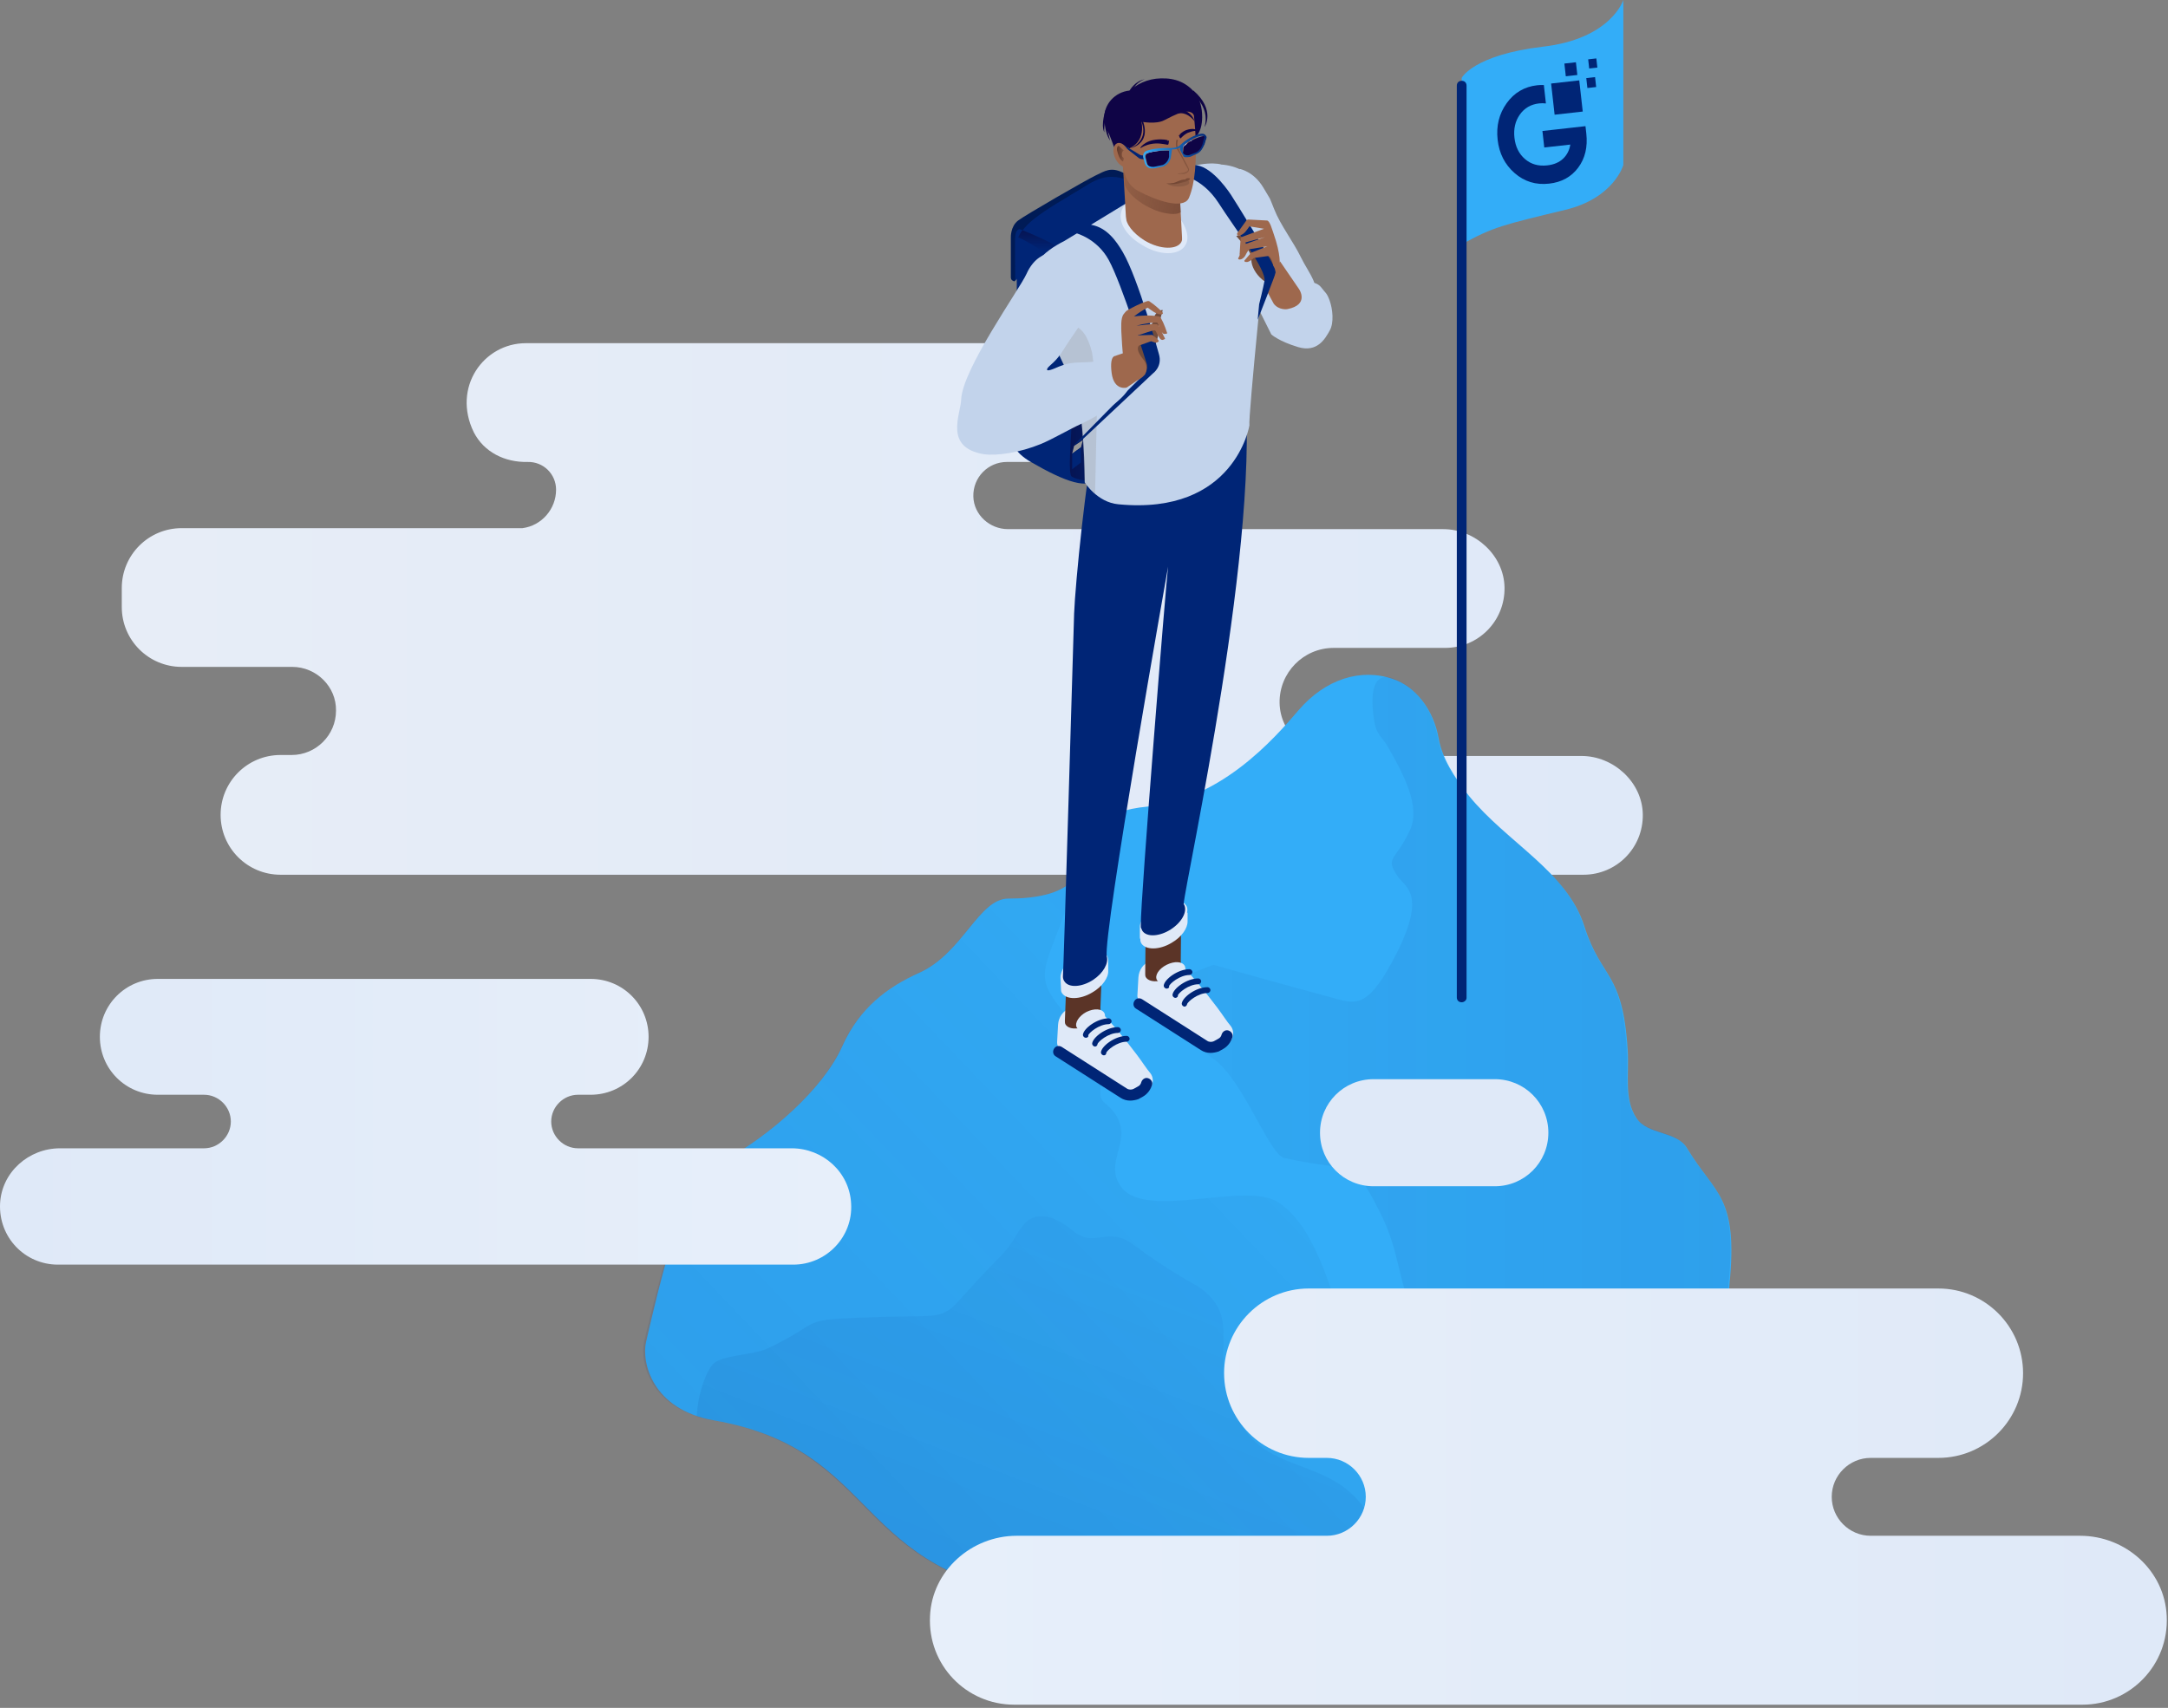 <svg xmlns="http://www.w3.org/2000/svg" width="547" height="431" viewBox="0 0 547 431" fill="none"><rect x="0" y="0" width="547" height="431" fill="#808080" stroke="none"/><path d="M73.72 168.297H45.834C37.481 168.297 30.725 161.54 30.725 153.187V148.396C30.725 140.043 37.481 133.286 45.834 133.286H131.825C136.616 132.672 140.302 128.495 140.302 123.582C140.302 119.651 137.108 116.457 133.054 116.579C127.403 116.702 122.121 114.123 119.541 109.086C114.013 97.784 121.998 86.606 132.685 86.606H270.025C278.133 86.606 285.38 93.239 285.503 101.347C285.626 109.823 278.87 116.579 270.516 116.579H254.055C249.264 116.579 245.456 120.51 245.579 125.301C245.702 129.969 249.756 133.532 254.301 133.532H364.124C372.231 133.532 379.479 140.165 379.602 148.273C379.725 156.749 372.968 163.506 364.615 163.506H336.484C328.867 163.506 322.725 169.771 322.848 177.387C322.971 184.881 329.481 190.777 336.975 190.777H399.011C407.119 190.777 414.367 197.411 414.49 205.519C414.612 213.995 407.856 220.751 399.503 220.751H145.461H89.69H70.772C62.418 220.751 55.662 213.995 55.662 205.641C55.662 197.288 62.418 190.532 70.772 190.532H73.597C79.739 190.532 84.776 185.495 84.776 179.353C84.899 173.333 79.862 168.297 73.72 168.297Z" fill="url(#paint0_linear_2963_783)"></path><path d="M183.174 292.613C193.862 286.717 207.62 275.047 212.534 263.991C216.834 254.409 223.836 249.127 232.066 245.441C242.999 240.405 246.93 226.769 254.424 226.769C261.303 226.769 269.656 225.663 272.482 219.644C277.518 208.711 277.887 204.657 289.557 203.551C307.984 201.709 321.251 186.722 327.639 179.228C334.395 171.366 343.363 168.541 351.471 171.366C356.999 173.209 361.667 178.86 363.018 186.476C363.878 191.267 366.826 196.058 370.634 200.849C380.216 212.642 395.449 220.012 399.748 233.771C404.048 247.284 409.453 244.95 410.682 265.096C411.05 271.238 409.699 277.381 412.893 282.172C415.718 286.471 423.089 285.366 425.668 289.788C432.793 301.581 438.567 301.704 436.356 324.184C435.619 331.064 438.813 339.54 438.69 346.665C438.567 356.492 427.88 371.234 404.048 378.113C344.223 395.188 314.74 409.315 264.62 403.296C214.499 397.276 222.853 365.951 180.226 358.458C164.502 355.755 161.799 343.716 163.028 338.557C171.136 303.301 174.698 297.281 183.174 292.613Z" fill="#33ADF8"></path><path opacity="0.1" d="M374.075 386.712C383.166 383.886 392.993 380.938 403.803 377.867C427.635 370.988 438.323 356.246 438.445 346.419C438.568 339.294 435.497 330.695 436.111 323.938C438.445 301.458 432.549 301.335 425.424 289.542C422.844 285.243 415.474 286.225 412.648 281.926C409.577 277.135 410.806 270.993 410.437 264.85C409.209 244.704 403.803 247.038 399.504 233.525C395.204 219.767 379.972 212.396 370.39 200.603C366.459 195.812 363.511 191.021 362.774 186.23C361.422 178.614 356.754 172.963 351.226 171.12C351.226 171.12 344.593 168.049 346.681 181.685C347.295 185.739 348.769 185.862 350.366 188.81C354.052 195.321 358.474 203.428 355.771 209.448C352.086 217.433 349.261 216.204 352.7 221.241C354.543 223.943 360.562 225.663 351.103 242.984C344.715 254.777 341.644 253.303 335.871 251.706C323.463 248.389 306.142 243.476 306.142 243.476C306.142 243.476 291.647 249.004 287.347 250.969C284.768 252.198 292.261 257.357 306.142 267.184C313.759 272.59 320.147 291.385 324.078 292.245C341.767 296.176 340.907 291.753 348.032 305.635C353.56 316.445 352.332 323.201 357.491 333.152C358.965 335.977 366.213 337.451 367.319 340.154C372.11 351.947 357.368 357.966 356.877 371.848C356.263 385.729 374.075 386.712 374.075 386.712Z" fill="url(#paint1_linear_2963_783)"></path><path opacity="0.1" d="M358.599 388.679C350.982 365.83 353.562 368.164 345.332 351.334C337.101 334.505 334.767 311.902 322.728 303.548C314.621 297.897 289.192 307.971 282.927 299.617C279.364 294.826 282.927 290.527 282.927 285.981C282.927 284.139 282.313 282.296 281.084 280.699C279.119 278.119 277.644 278.365 277.644 275.908C277.644 269.766 279.487 267.186 273.836 261.29C259.832 246.548 262.412 247.654 268.677 230.21C269.66 227.385 270.519 224.437 271.134 221.488C267.571 225.911 260.323 226.771 254.304 226.771C246.811 226.771 242.88 240.406 231.946 245.443C223.839 249.251 216.714 254.411 212.414 263.992C207.5 275.048 193.865 286.718 183.054 292.615C174.578 297.283 171.016 303.302 162.54 338.436C161.311 343.595 164.014 355.634 179.738 358.337C222.365 365.707 214.134 397.155 264.132 403.175C289.806 406.246 321.254 407.351 342.997 402.192C342.506 399.244 359.581 391.873 358.599 388.679Z" fill="url(#paint2_linear_2963_783)"></path><path opacity="0.1" d="M251.601 317.919C244.722 324.799 241.405 329.221 239.808 330.327C235.877 332.906 235.017 331.801 216.714 332.538C201.604 333.152 207.746 333.521 193.742 340.277C190.425 341.874 182.563 341.997 180.229 343.962C178.509 345.314 176.052 351.21 175.807 357.475C177.035 357.844 178.386 358.212 179.86 358.458C222.487 365.829 214.257 397.277 264.254 403.296C289.929 406.367 323.711 407.227 345.454 401.945C344.84 398.751 349.017 391.749 348.034 388.432C340.418 365.583 320.394 374.551 312.164 357.721C303.933 340.891 314.375 333.029 302.336 324.676C302.336 324.676 294.843 320.745 285.752 313.988C279.487 309.32 276.047 315.217 270.642 310.549C267.08 307.6 262.412 305.389 258.972 308.338C255.901 311.409 256.761 312.76 251.601 317.919Z" fill="url(#paint3_linear_2963_783)"></path><path d="M199.759 289.789H145.83C142.145 289.789 139.074 286.718 139.074 283.032C139.074 279.347 142.145 276.276 145.83 276.276H149.024C157.132 276.276 163.642 269.765 163.642 261.658C163.642 253.55 157.132 247.039 149.024 247.039H39.816C31.708 247.039 25.197 253.55 25.197 261.658C25.197 269.765 31.708 276.276 39.816 276.276H51.486C55.171 276.276 58.242 279.347 58.242 283.032C58.242 286.718 55.171 289.789 51.486 289.789H15.124C7.262 289.789 0.383 295.808 0.015 303.793C-0.354 312.269 6.28 319.149 14.633 319.149H200.127C208.481 319.149 215.237 312.146 214.746 303.793C214.377 295.808 207.621 289.789 199.759 289.789Z" fill="url(#paint4_linear_2963_783)"></path><path d="M377.148 299.369H346.56C339.066 299.369 333.047 293.35 333.047 285.857C333.047 278.363 339.066 272.344 346.56 272.344H377.148C384.641 272.344 390.661 278.363 390.661 285.857C390.661 293.35 384.641 299.369 377.148 299.369Z" fill="url(#paint5_linear_2963_783)"></path><path d="M256.515 387.573H334.767C340.172 387.573 344.594 383.15 344.594 377.745C344.594 372.34 340.172 367.918 334.767 367.918H330.221C318.428 367.918 308.847 358.336 308.847 346.543C308.847 334.75 318.428 325.168 330.221 325.168H489.059C500.852 325.168 510.434 334.75 510.434 346.543C510.434 358.336 500.852 367.918 489.059 367.918H471.984C466.578 367.918 462.156 372.34 462.156 377.745C462.156 383.15 466.578 387.573 471.984 387.573H524.806C536.354 387.573 546.181 396.418 546.673 407.842C547.287 420.126 537.459 430.2 525.421 430.2H255.901C243.739 430.2 234.035 420.126 234.649 407.842C235.14 396.418 245.09 387.573 256.515 387.573Z" fill="url(#paint6_linear_2963_783)"></path><path d="M286.98 251.093L287.225 246.671C287.348 244.828 288.454 243.108 290.296 242.494L291.648 242.003C293.859 241.143 296.316 241.757 297.913 243.354C300.492 245.934 303.809 249.865 307.126 254.287C308.6 256.253 309.583 257.85 310.443 258.832C311.671 260.306 311.18 262.64 309.46 263.623L308.355 264.237C307.372 264.729 306.143 264.729 305.283 264.115L288.208 253.181C287.348 252.567 286.857 251.83 286.98 251.093Z" fill="#DFE9F8"></path><path d="M305.406 265.712C304.546 265.712 303.686 265.466 302.949 264.975L286.61 254.533C285.996 254.164 285.75 253.304 286.242 252.567C286.61 251.953 287.47 251.708 288.207 252.199L304.546 262.641C305.037 263.009 305.774 263.009 306.265 262.764L307.371 262.149C307.862 261.904 308.108 261.535 308.231 261.044C308.477 260.307 309.214 259.815 309.951 260.061C310.688 260.307 311.179 261.044 310.934 261.781C310.565 263.009 309.705 264.115 308.599 264.729L307.494 265.343C306.757 265.589 306.02 265.712 305.406 265.712Z" fill="#002576"></path><path d="M289.068 233.034L298.036 230.086L297.913 242.493C298.159 243.844 296.93 245.687 294.719 246.793C292.385 248.021 289.805 247.898 289.068 246.547C288.945 246.301 288.945 245.933 288.945 245.687L289.068 233.034Z" fill="#5B3427"></path><path d="M291.892 247.287C292.507 248.393 294.472 248.515 296.438 247.533C298.403 246.55 299.509 244.83 298.895 243.725C298.28 242.619 296.315 242.496 294.349 243.479C292.384 244.462 291.278 246.181 291.892 247.287Z" fill="#DFE9F8"></path><path d="M287.595 236.475V234.141C287.472 232.421 289.069 230.087 291.648 228.613C294.719 226.77 298.159 226.77 299.265 228.49C299.633 228.981 299.633 229.595 299.51 230.332H299.633V232.544C299.633 234.263 298.159 236.475 295.579 237.949C292.508 239.791 289.069 239.791 287.963 238.072C287.84 237.826 287.717 237.58 287.717 237.212V236.966C287.595 236.843 287.595 236.72 287.595 236.475Z" fill="#DFE9F8"></path><path d="M266.711 263.011L266.957 258.589C267.079 256.746 268.185 255.026 270.028 254.412L271.379 253.921C273.59 253.061 275.924 253.675 277.644 255.272C280.224 257.852 283.541 261.783 286.857 266.205C288.332 268.171 289.314 269.768 290.174 270.75C291.403 272.224 290.911 274.558 289.191 275.541L288.086 276.155C287.103 276.647 285.875 276.647 285.015 276.033L267.939 265.099C267.079 264.608 266.711 263.871 266.711 263.011Z" fill="#DFE9F8"></path><path d="M285.136 277.751C284.276 277.751 283.416 277.505 282.679 277.014L266.341 266.572C265.727 266.203 265.481 265.344 265.972 264.607C266.341 263.992 267.201 263.747 267.938 264.238L284.276 274.68C284.767 275.048 285.505 275.048 285.996 274.803L287.102 274.188C287.593 273.943 287.839 273.574 287.961 273.083C288.207 272.346 288.944 271.854 289.681 272.1C290.418 272.346 290.91 273.083 290.664 273.82C290.295 275.048 289.436 276.154 288.33 276.768L287.224 277.382C286.487 277.628 285.75 277.751 285.136 277.751Z" fill="#002576"></path><path d="M269.167 244.827L278.135 241.879L277.643 254.409C277.889 255.76 276.661 257.603 274.449 258.709C272.115 259.937 269.536 259.814 268.799 258.463C268.676 258.217 268.676 257.849 268.676 257.603L269.167 244.827Z" fill="#5B3427"></path><path d="M271.625 259.201C272.239 260.307 274.204 260.43 276.17 259.447C278.135 258.464 279.241 256.744 278.627 255.639C278.012 254.533 276.047 254.41 274.081 255.393C272.239 256.376 271.133 258.095 271.625 259.201Z" fill="#DFE9F8"></path><path d="M273.958 261.902C273.589 261.902 273.221 261.534 273.221 261.165C273.344 259.568 276.783 256.988 279.731 256.988C280.1 256.988 280.468 257.357 280.468 257.725C280.468 258.094 280.1 258.462 279.731 258.462C277.275 258.462 274.695 260.674 274.572 261.288C274.695 261.656 274.326 261.902 273.958 261.902Z" fill="#002576"></path><path d="M276.292 264.117C276.169 264.117 276.169 264.117 276.292 264.117C275.923 264.117 275.555 263.748 275.555 263.38C275.678 261.783 279.117 259.203 282.065 259.203C282.434 259.203 282.802 259.572 282.802 259.94C282.802 260.309 282.434 260.677 282.065 260.677C279.609 260.677 277.029 262.888 276.906 263.503C276.906 263.871 276.537 264.117 276.292 264.117Z" fill="#002576"></path><path d="M278.505 266.328C278.505 266.328 278.382 266.328 278.505 266.328C278.136 266.328 277.768 265.959 277.768 265.591C277.89 263.994 281.33 261.414 284.278 261.414C284.647 261.414 285.015 261.783 285.015 262.151C285.015 262.52 284.647 262.888 284.278 262.888C281.821 262.888 279.242 265.099 279.119 265.714C279.119 266.082 278.873 266.328 278.505 266.328Z" fill="#002576"></path><path d="M267.57 246.672C267.57 244.952 269.044 242.618 271.624 241.144C274.695 239.301 278.135 239.301 279.241 241.021C279.486 241.512 279.609 242.004 279.609 242.495V244.952C279.732 246.672 278.135 249.006 275.555 250.48C272.484 252.323 269.044 252.323 267.939 250.603C267.693 250.234 267.693 249.866 267.693 249.497L267.57 246.672Z" fill="#DFE9F8"></path><path d="M294.348 249.496C293.98 249.496 293.611 249.127 293.611 248.759C293.734 247.162 297.174 244.582 300.122 244.582C300.491 244.582 300.859 244.951 300.859 245.319C300.859 245.688 300.491 246.056 300.122 246.056C297.665 246.056 295.085 248.267 294.963 248.882C295.085 249.25 294.717 249.496 294.348 249.496Z" fill="#002576"></path><path d="M296.561 251.832C296.193 251.832 295.824 251.463 295.824 251.095C295.947 249.498 299.387 246.918 302.335 246.918C302.703 246.918 303.072 247.286 303.072 247.655C303.072 248.024 302.703 248.392 302.335 248.392C299.878 248.392 297.298 250.603 297.176 251.218C297.298 251.463 296.93 251.832 296.561 251.832Z" fill="#002576"></path><path d="M298.895 254.043C298.772 254.043 298.772 254.043 298.895 254.043C298.527 254.043 298.158 253.674 298.158 253.306C298.281 251.709 301.721 249.129 304.669 249.129C305.037 249.129 305.406 249.497 305.406 249.866C305.406 250.234 305.037 250.603 304.669 250.603C302.212 250.603 299.632 252.814 299.509 253.428C299.509 253.674 299.141 254.043 298.895 254.043Z" fill="#002576"></path><path d="M271.009 154.783C271.255 147.781 274.203 117.93 276.291 111.173C282.188 91.518 312.776 87.833 313.759 95.449C318.795 133.408 299.017 222.593 298.649 228.121C299.755 229.841 298.28 232.666 295.455 234.509C292.63 236.351 289.313 236.597 288.207 234.877C288.084 234.631 287.839 234.017 287.839 234.017C287.839 234.017 287.839 234.017 287.839 233.894C287.839 233.649 287.839 233.403 287.839 233.28C287.716 227.629 294.227 146.552 294.718 142.99C294.718 142.99 278.257 235.86 279.24 241.388C279.731 243.108 278.38 245.565 275.8 247.284C272.975 249.127 269.658 249.373 268.552 247.653C268.306 247.284 268.184 246.916 268.184 246.424C268.306 246.424 270.886 159.082 271.009 154.783Z" fill="#002576"></path><path d="M312.777 42.625C312.777 42.625 316.34 43.239 318.796 47.416C321.008 51.224 319.902 48.89 321.499 52.821C323.096 56.875 326.29 60.929 328.255 64.983C330.221 69.037 333.783 72.722 330.958 76.284C328.133 79.97 328.624 86.235 321.376 80.092C314.251 74.073 312.408 72.23 312.408 72.23C312.408 72.23 309.46 69.528 309.829 65.597C310.197 61.789 312.777 42.625 312.777 42.625Z" fill="#C2D3EB"></path><path d="M330.711 71.25C330.711 71.25 332.431 71.25 333.414 72.601C334.397 73.953 334.765 73.83 335.502 75.918C336.239 78.007 336.608 81.446 335.502 83.412C334.397 85.377 332.431 89.062 327.517 87.588C322.604 86.114 320.761 84.394 320.761 84.394L316.707 76.287L320.515 72.847L323.586 70.144L330.711 71.25Z" fill="#C2D3EB"></path><path d="M322.974 65.969L327.765 72.971C327.765 72.971 330.467 76.902 324.816 78.007C324.816 78.007 322.728 78.376 321.377 76.656L318.92 72.111L322.974 65.969Z" fill="#9E684D"></path><path d="M255.9 71.002L264.377 63.632L261.183 57.858L256.76 57.121L255.9 59.455V71.002Z" fill="#002576"></path><path d="M255.409 70.759C255.163 70.636 255.041 70.268 255.041 70.022V59.949C255.041 59.949 254.918 57.124 256.883 55.65C258.849 54.175 273.959 45.453 276.538 44.225C278.872 43.12 280.224 42.137 283.172 43.488C286.12 44.716 289.314 47.05 290.051 47.542C290.788 48.033 291.525 49.262 291.402 50.49L267.325 65.231C267.325 65.231 268.431 64.003 267.448 62.652C266.465 61.423 257.866 57.984 257.375 57.861C256.883 57.738 256.269 58.229 256.146 59.703C256.023 60.932 256.146 67.811 256.146 70.514C256.146 71.374 255.409 70.759 255.409 70.759Z" fill="#001B56"></path><path d="M256.512 62.897C256.512 62.897 256.635 91.151 256.512 98.521C256.389 106.015 251.475 111.543 260.075 116.58C268.796 121.616 274.816 123.827 277.15 120.388C279.607 117.071 295.576 103.681 295.576 103.681C295.576 103.681 302.21 63.879 299.508 56.755C296.805 49.63 292.26 48.524 285.258 45.699C278.255 42.873 275.553 46.19 270.271 49.138C259.46 55.526 256.512 58.106 256.512 62.897Z" fill="#002576"></path><path d="M273.59 121.246C273.59 121.246 271.625 121 270.396 120.263C269.168 119.526 270.765 105.645 270.765 98.028C270.765 90.412 271.379 85.867 272.362 84.392C273.344 82.918 276.17 79.602 276.17 79.602C276.17 79.602 279.978 79.602 282.435 81.321C284.892 83.041 288.331 93.114 288.331 93.114L288.823 111.541L273.59 121.246Z" fill="url(#paint7_linear_2963_783)"></path><path d="M257.988 58.105C257.988 58.105 266.956 61.668 267.693 63.142C268.43 64.616 267.693 63.265 267.693 63.265L266.219 65.476C266.219 65.476 258.603 60.317 256.883 59.948C257.006 59.948 257.129 59.088 257.988 58.105Z" fill="url(#paint8_linear_2963_783)"></path><path d="M268.677 54.91L271.257 56.384C271.748 56.63 272.362 56.63 272.854 56.384L280.47 51.593C280.962 51.347 280.839 50.61 280.347 50.487L277.399 49.259C276.908 49.013 276.293 49.136 275.925 49.382L268.677 53.927C268.186 54.05 268.186 54.664 268.677 54.91Z" fill="#002576"></path><path d="M279.854 47.909V50.857L276.783 49.629V46.066L279.609 47.172C279.731 47.172 279.854 47.172 279.854 47.909Z" fill="url(#paint9_linear_2963_783)"></path><path d="M279.855 47.788C279.855 46.805 279.118 46.559 278.873 46.559L277.644 45.945C276.661 45.454 275.924 45.822 275.679 46.068L270.765 48.894C269.659 49.508 269.168 50.491 269.168 51.842V54.176L271.993 55.65V52.947C271.993 51.719 272.608 50.859 273.345 50.368L278.258 47.419C278.258 47.419 279.733 46.437 279.733 48.402V47.788H279.855Z" fill="#002576"></path><path d="M296.562 43.731L268.553 60.806C263.639 63.263 257.129 68.054 261.551 75.793C261.551 75.793 265.974 88.078 271.256 97.537C271.256 97.537 273.467 103.31 273.713 121.737C273.713 121.737 276.784 126.773 282.189 127.265C311.549 130.09 315.234 107.364 315.234 107.364C314.865 105.521 319.779 57.612 319.779 57.612C320.148 48.767 316.34 42.134 308.109 41.52C308.109 41.397 302.827 40.291 296.562 43.731Z" fill="#C2D3EB"></path><path opacity="0.3" d="M273.591 121.74L276.293 124.688L276.785 102.453L272.854 106.63L273.345 113.263L273.591 121.74Z" fill="#999999"></path><path opacity="0.3" d="M271.992 82.676L267.324 89.678L268.307 92.012L272.607 101.225H277.152C277.152 101.225 275.678 90.046 275.555 89.064C275.309 88.081 274.326 84.027 271.992 82.676Z" fill="#999999"></path><path d="M320.517 70.881C320.517 70.881 319.78 71.741 318.429 70.513C316.832 69.161 315.726 67.196 315.726 65.599C315.726 63.756 314.498 62.528 314.498 62.528L311.918 59.579C311.918 59.579 313.638 58.474 315.48 61.176L321.745 63.633L322.114 68.056L320.517 70.881Z" fill="#724C3B"></path><path d="M297.666 44.1C297.666 44.1 303.194 44.714 307.371 51.102C311.547 57.613 319.532 68.054 319.041 70.88C318.795 72.354 317.69 76.776 317.69 76.776L317.321 80.707C317.321 80.707 321.866 69.16 321.989 68.423C322.112 67.686 311.179 49.996 310.565 49.136C309.091 46.925 304.545 40.783 300.369 41.766C298.157 42.503 297.666 44.1 297.666 44.1Z" fill="#002576"></path><path d="M321.622 69.898C321.991 69.529 322.359 68.915 322.605 68.178C323.097 66.95 323.097 64.001 321.377 59.088C321.008 58.105 320.394 55.648 319.657 55.648L314.989 55.402C314.743 55.402 314.497 55.525 314.375 55.771L312.163 58.842C312.041 59.088 312.163 59.333 312.409 59.456C312.778 59.456 313.392 59.333 314.006 58.719C314.497 58.228 315.235 57.122 315.235 57.122L318.92 57.736L313.269 59.825C313.146 59.825 313.023 59.948 313.023 59.948L312.778 64.001C312.655 64.124 312.778 64.247 312.9 64.37C314.129 64.739 314.252 61.176 314.252 61.176L319.166 59.825L314.006 61.667C314.006 61.667 314.006 61.667 313.883 61.667L312.532 64.984C312.409 64.984 312.409 65.23 312.409 65.353C312.778 65.721 313.638 65.353 314.129 64.616C314.866 63.142 315.235 62.896 315.235 62.896L319.78 62.159L315.726 63.756C315.603 63.756 315.48 63.879 315.48 64.001L314.006 65.721C313.883 65.844 314.006 65.967 314.129 66.09C314.375 66.09 314.743 66.213 315.112 65.967C315.726 65.721 316.34 65.107 316.34 65.107L319.903 64.616C320.763 64.616 321.254 66.95 321.254 67.073C321.254 67.073 321.745 67.81 321.745 68.301C321.991 68.792 321.622 69.898 321.622 69.898Z" fill="#9E684D"></path><path d="M285.013 22.849C285.136 22.603 286.487 20.392 288.821 20.023C288.821 20.023 286.733 20.638 285.75 22.726C285.75 22.726 285.75 22.726 285.75 22.849C289.435 22.972 292.384 25.92 292.384 29.605C292.506 33.413 289.435 36.607 285.627 36.607C281.819 36.73 278.625 33.659 278.625 29.851C278.502 26.288 281.328 23.217 285.013 22.849Z" fill="#0F0446"></path><path fill-rule="evenodd" clip-rule="evenodd" d="M298.526 61.422C297.175 63.878 292.507 63.755 288.453 61.176C284.276 58.719 282.556 55.279 283.908 52.822C285.259 50.365 289.681 49.997 293.735 52.454C297.789 55.034 299.755 59.333 298.526 61.422Z" stroke="#DFE9F8" stroke-width="1.411"></path><path d="M284.155 56.138L283.295 41.151L297.176 40.414L298.282 60.806C298.528 65.351 286.612 61.912 284.155 56.138Z" fill="#9E684D"></path><path d="M283.418 54.543C283.541 56.877 285.383 59.211 288.455 61.177C292.508 63.633 297.177 63.756 298.528 61.422C298.528 61.422 299.019 60.562 298.896 59.58" stroke="#DFE9F8" stroke-width="1.164" stroke-linecap="round"></path><path opacity="0.5" d="M283.418 41.891C283.418 41.891 283.664 45.944 283.664 46.19C284.401 49.507 289.929 53.069 294.105 53.806C295.457 54.052 296.931 54.175 297.914 53.561L297.668 49.138L283.418 41.891Z" fill="url(#paint10_linear_2963_783)"></path><path fill-rule="evenodd" clip-rule="evenodd" d="M279.484 32.922C279.484 32.922 281.573 38.204 282.064 39.924L283.661 33.413L279.484 32.922Z" fill="#0F0446"></path><path d="M282.925 38.452C283.171 38.452 283.539 38.084 283.539 37.592C283.539 37.101 283.416 36.609 283.048 36.609C282.802 36.609 282.434 36.978 282.434 37.469C282.434 37.961 282.679 38.452 282.925 38.452Z" fill="#FFC398"></path><path fill-rule="evenodd" clip-rule="evenodd" d="M280.098 35.502C280.098 35.502 279.115 32.431 279.361 30.466L278.747 28.746C278.747 28.746 278.256 32.8 280.098 35.502Z" fill="#0F0446"></path><path fill-rule="evenodd" clip-rule="evenodd" d="M278.626 33.414C278.626 33.414 278.503 32.677 278.749 30.957C278.871 29.975 279.24 28.623 278.994 27.641C278.994 27.641 277.643 31.326 278.626 33.414Z" fill="#0F0446"></path><path d="M280.959 32.185C281.082 35.379 282.188 37.222 284.03 37.467C285.996 37.713 288.944 36.485 292.384 36.362C297.052 36.239 303.194 37.345 303.317 29.605C303.317 27.026 302.703 24.937 301.597 23.586C299.509 20.884 296.56 19.655 292.875 19.778C286.241 19.901 280.836 25.429 280.959 32.185Z" fill="#0F0446"></path><path d="M285.751 30.467L287.716 27.273L300.984 27.027C300.984 27.027 303.195 42.26 300.001 49.876L299.878 50.122C298.404 52.825 291.893 50.736 287.102 48.157C283.785 46.314 283.54 42.874 282.926 40.54C282.803 40.049 281.574 37.223 281.574 37.223C284.522 37.838 284.891 37.223 284.891 37.223C285.26 36.978 285.628 30.59 285.751 30.467Z" fill="#9E684D"></path><path d="M297.668 34.764C297.79 34.887 298.036 35.01 298.036 34.764C298.405 34.395 299.142 33.658 300.002 33.413C301.23 32.921 301.721 33.044 301.721 33.044C301.721 32.798 301.721 32.798 301.721 32.676C301.721 32.676 300.862 32.307 299.387 32.798C298.896 32.921 298.159 33.413 297.668 33.904L297.79 34.395L297.668 34.027L297.422 34.15L297.668 34.764Z" fill="#0F0446"></path><path d="M288.33 36.608C288.33 36.608 289.436 35.502 291.524 35.256C293.49 35.011 294.595 35.379 294.595 35.379L294.718 35.748V35.502H294.964L294.841 36.239C294.841 36.485 294.595 36.608 294.35 36.485C293.613 36.362 292.016 35.993 290.296 36.362C290.296 36.362 288.944 36.608 287.839 37.345C287.839 37.345 287.593 37.468 287.716 37.345C287.839 36.976 288.33 36.608 288.33 36.608Z" fill="#0F0446"></path><path d="M301.598 35.258C301.598 35.258 301.107 37.223 298.281 37.223C298.404 37.223 299.018 35.258 301.598 35.258Z" fill="white"></path><path fill-rule="evenodd" clip-rule="evenodd" d="M300.001 35.5C299.632 35.623 299.387 35.868 299.387 36.237C299.387 36.483 299.632 36.728 299.878 36.851C300.124 36.728 300.369 36.606 300.615 36.36C300.615 36.237 300.615 36.114 300.615 35.991C300.738 35.746 300.369 35.5 300.001 35.5Z" fill="#9E684D"></path><path fill-rule="evenodd" clip-rule="evenodd" d="M300.122 35.871C299.877 35.871 299.754 36.117 299.754 36.362C299.754 36.608 300 36.731 300.245 36.731C300.368 36.731 300.368 36.608 300.491 36.608C300.614 36.485 300.614 36.362 300.614 36.24C300.614 35.994 300.368 35.871 300.122 35.871Z" fill="#002576"></path><path d="M298.402 37.221C298.402 37.221 299.385 35.132 301.719 35.255" stroke="#002576" stroke-width="0.122" stroke-linecap="round" stroke-linejoin="round"></path><path fill-rule="evenodd" clip-rule="evenodd" d="M285.996 28.622L287.962 30.711C287.962 30.711 291.647 31.448 293.735 30.342C295.824 29.36 301.106 26.043 301.597 30.219L302.089 31.079L301.843 25.674L286.487 24.691L285.996 28.622Z" fill="#0F0446"></path><path fill-rule="evenodd" clip-rule="evenodd" d="M285.137 37.465C285.137 37.465 290.542 35.5 287.594 29.849L287.962 29.603C287.839 29.48 291.402 35.623 285.137 37.465Z" fill="#0F0446"></path><path fill-rule="evenodd" clip-rule="evenodd" d="M287.715 29.607C287.715 29.607 289.803 35.258 284.89 37.469L281.941 30.467L286.241 26.781L287.715 29.607Z" fill="#0F0446"></path><path fill-rule="evenodd" clip-rule="evenodd" d="M303.932 32.061C303.932 32.061 306.758 27.761 301.107 22.848L300.616 23.462C300.493 23.585 305.406 26.533 303.932 32.061Z" fill="#0F0446"></path><path fill-rule="evenodd" clip-rule="evenodd" d="M298.038 27.641C298.038 27.641 300.495 27.886 301.477 30.712C301.477 30.712 299.757 28.132 297.178 28.623L298.038 27.641Z" fill="#0F0446"></path><path d="M289.438 38.694C289.438 38.694 291.28 40.045 294.228 38.694C294.228 38.694 291.772 36.974 289.438 38.694Z" fill="white"></path><path opacity="0.4" d="M300.001 46.311C299.755 46.925 296.807 47.662 294.473 46.434L295.947 46.311L299.509 45.328C299.509 45.328 300.246 45.697 300.001 46.311Z" fill="#724C3B"></path><path d="M299.755 44.961C299.263 44.961 299.017 45.33 299.017 45.33C298.526 45.207 297.666 45.575 297.052 45.821C295.946 46.435 294.227 46.312 294.227 46.312C294.227 46.312 295.701 46.681 297.298 46.312C298.403 46.066 299.632 45.821 300 45.452C300 45.452 300.369 45.207 300.246 45.084C300.246 44.961 299.755 44.961 299.755 44.961Z" fill="url(#paint11_linear_2963_783)"></path><path d="M297.421 43.98C297.298 43.98 297.175 43.98 297.175 43.857C297.175 43.734 297.298 43.734 297.298 43.734C297.421 43.734 297.666 43.734 298.403 43.611C299.141 43.488 299.509 43.243 299.632 43.12C299.755 42.997 299.755 42.751 299.755 42.751C299.755 42.629 299.018 41.523 298.526 40.417C297.912 39.189 297.175 37.96 296.929 37.592C296.438 36.486 296.806 35.504 296.806 35.381C296.806 35.258 296.929 35.258 297.052 35.258C297.175 35.258 297.175 35.381 297.175 35.504C297.175 35.504 296.807 36.486 297.298 37.469C297.421 37.837 298.158 39.189 298.772 40.294C299.755 42.014 300 42.629 300 42.751C300 42.874 300 43.12 299.755 43.365C299.509 43.611 299.141 43.98 298.281 43.98C298.035 43.857 297.666 43.98 297.421 43.98C297.544 43.98 297.544 43.98 297.421 43.98Z" fill="url(#paint12_linear_2963_783)"></path><path d="M293.49 38.571C293.49 38.694 293.49 38.817 293.49 38.94C293.244 39.063 292.876 39.185 292.384 39.185C292.262 39.063 292.262 38.94 292.139 38.817C292.016 38.448 292.262 38.08 292.753 37.957C293.121 37.957 293.49 38.203 293.49 38.571Z" fill="#996A4A"></path><path d="M293.368 38.697C293.368 38.819 293.368 38.819 293.368 38.942C293.245 39.188 292.876 39.311 292.631 39.065C292.631 38.942 292.508 38.942 292.508 38.819C292.508 38.574 292.631 38.328 292.876 38.328C292.999 38.328 293.245 38.451 293.368 38.697Z" fill="#002576"></path><path d="M294.227 38.573C294.227 38.573 291.893 37.345 289.682 38.573" stroke="#002576" stroke-width="0.099" stroke-linecap="round" stroke-linejoin="round"></path><path d="M288.331 40.169C287.716 40.169 287.348 39.924 287.225 39.801L282.803 36.361L282.926 36.238L287.594 39.064C287.716 39.064 288.085 39.309 288.331 39.187L288.576 40.046C288.699 40.169 288.576 40.169 288.331 40.169Z" fill="url(#paint13_linear_2963_783)"></path><path d="M280.962 37.469C280.716 38.943 281.576 40.786 282.682 41.646C283.788 42.506 284.893 42.014 285.139 40.663C285.385 39.189 284.525 37.346 283.419 36.486C282.313 35.627 281.208 36.118 280.962 37.469Z" fill="#9E684D"></path><path d="M283.665 38.081C283.665 38.081 282.805 37.344 282.314 36.852C282.068 36.607 281.576 37.344 281.945 38.326C282.068 38.695 282.314 40.046 283.173 40.66C283.173 40.66 283.419 40.783 283.419 40.66C283.296 40.292 283.665 40.292 283.542 40.046C283.542 39.801 283.296 39.678 283.296 39.678C283.296 39.678 283.051 39.555 283.051 38.941C283.051 38.326 283.419 37.958 283.542 37.958C283.419 37.958 283.542 37.958 283.665 38.081Z" fill="url(#paint14_linear_2963_783)"></path><path d="M298.771 39.185C299.14 39.431 299.754 39.554 300.368 39.308L302.088 38.571C303.194 37.957 303.562 36.729 303.808 36.36L304.299 35.009C304.299 34.886 304.299 34.64 304.176 34.517C304.054 34.395 303.685 34.272 303.317 34.395C303.194 34.395 300.737 35.009 298.648 36.974L298.526 38.203C298.28 38.817 298.526 39.063 298.771 39.185Z" fill="#0F0446"></path><path d="M289.807 38.571C289.193 38.817 288.947 39.185 289.07 39.8L289.438 41.274C289.807 42.625 291.527 42.257 291.895 42.257L293.615 41.888C294.475 41.52 295.089 40.66 295.212 39.8L295.458 38.08C294.475 37.957 291.772 37.957 289.807 38.571Z" fill="#0F0446"></path><path d="M285.26 90.903C285.26 90.903 287.225 95.694 288.208 95.079C289.805 94.097 290.911 92.745 291.033 90.657C291.156 88.814 290.788 88.814 291.771 86.235C292.508 84.392 292.262 82.304 292.262 82.304L293.367 78.25C293.367 78.25 291.279 78.004 290.788 81.567L286.243 86.357L285.26 90.903Z" fill="#724C3B"></path><path d="M289.315 91.764C289.315 91.764 289.929 93.484 288.209 94.958C286.612 96.309 270.888 112.402 270.888 112.402L273.099 110.928L290.911 94.221C290.911 94.221 293.368 92.501 292.386 89.307C292.386 89.307 287.226 70.389 283.295 63.633C281.575 60.685 279.241 57.491 275.433 56.754C275.433 56.754 274.942 56.508 274.205 56.754C273.468 56.999 271.871 57.982 271.871 57.982C271.871 57.982 270.765 58.842 270.396 59.579L271.502 58.842C271.502 58.842 276.784 60.193 279.733 65.599C283.049 71.618 289.315 91.764 289.315 91.764Z" fill="#002576"></path><path d="M271.007 112.525L273.218 111.051L272.727 112.893L270.516 114.49L271.007 112.525Z" fill="#999999"></path><path d="M272.727 112.895V116.703L270.516 118.423V114.492L272.727 112.895Z" fill="#002576"></path><path d="M294.472 84.026C293.858 82.061 292.998 80.218 292.63 79.973C292.507 79.85 292.507 79.85 292.261 79.85C290.173 79.481 288.207 79.604 286.119 79.85C287.225 78.99 288.33 78.253 289.559 77.639C290.05 78.007 290.787 78.499 291.156 78.744C291.77 79.113 292.507 79.358 292.998 79.358C293.49 79.236 293.49 78.99 293.244 78.744C292.384 77.884 291.278 76.901 290.173 76.165C289.927 75.919 289.682 75.919 289.313 76.042C287.716 76.533 285.873 77.516 284.522 78.253C284.031 78.499 283.785 78.99 283.539 79.236C282.679 80.218 282.925 82.921 282.925 83.781C283.171 88.08 283.294 92.748 285.013 94.96C286.488 96.802 287.839 95.574 288.822 94.591C288.944 94.468 288.944 94.468 288.944 94.345C289.559 93.363 289.313 91.888 288.699 91.029C287.962 90.046 286.488 88.326 287.347 87.22C288.33 86.852 289.436 86.483 290.419 86.115C290.787 86.238 291.156 86.361 291.524 86.483C291.77 86.483 292.138 86.361 292.261 86.238C292.384 86.115 292.384 85.992 292.261 85.869C291.893 85.378 291.401 85.009 290.91 84.641C290.787 84.518 290.787 84.518 290.664 84.518C289.436 84.518 288.085 84.641 286.856 84.641C288.207 84.395 291.033 83.167 291.401 83.412C291.77 83.535 291.893 84.395 292.384 85.009C292.63 85.378 292.998 86.115 293.735 85.624C293.981 85.501 293.981 85.501 293.858 85.255C292.875 83.535 292.875 82.675 291.893 81.815C291.893 81.815 291.893 81.815 291.77 81.815C290.05 81.692 288.453 82.061 286.733 82.184C288.453 81.692 291.77 81.201 292.016 81.447C292.261 81.815 292.875 83.904 293.613 84.272C293.858 84.272 294.595 84.272 294.472 84.026Z" fill="#9E684D"></path><path d="M242.758 103.067C241.652 109.7 243.372 112.771 248.531 113.754C257.99 115.474 284.77 97.784 288.333 94.959L285.016 88.571C285.016 88.571 262.781 96.188 261.921 95.942C261.184 95.696 271.749 81.815 271.749 81.815L272.731 76.778C272.731 71.127 266.958 66.582 261.184 66.582C261.307 66.705 244.354 93.608 242.758 103.067Z" fill="#9E684D"></path><path d="M264.007 64.125C264.007 64.125 260.936 64.739 258.971 69.162C257.251 72.97 242.755 93.239 242.51 100.855C242.387 104.541 238.087 112.894 248.161 114.614C251.477 115.105 257.251 114.245 262.656 112.034C265.604 110.806 269.781 108.349 272.729 106.998C280.837 103.189 285.137 98.767 284.522 97.784C284.522 97.784 281.083 98.89 280.469 94.099C279.854 89.185 281.697 89.799 281.697 89.799C281.697 89.799 280.346 89.922 279.24 89.799C278.135 89.677 278.38 91.273 274.449 91.396C270.518 91.519 269.781 91.519 267.201 92.502C264.745 93.608 263.885 93.73 264.253 92.993C264.622 92.256 266.587 91.273 268.307 88.202C270.15 85.131 270.395 85.131 271.992 82.674C273.589 80.218 274.326 73.093 271.624 68.179C269.658 64.739 267.201 64.125 264.007 64.125Z" fill="#C2D3EB"></path><path d="M368.793 61.668V19.655C368.793 19.655 371.741 13.881 389.185 11.793C406.506 9.828 409.577 0 409.577 0V41.644C409.577 41.644 407.243 49.998 394.959 52.946C379.235 56.754 376.778 57.245 368.793 61.668Z" fill="#33ADF8"></path><path d="M368.793 252.934C368.056 252.934 367.564 252.443 367.564 251.706V21.619C367.564 20.882 368.056 20.391 368.793 20.391C369.53 20.391 370.021 20.882 370.021 21.619V251.829C370.021 252.443 369.407 252.934 368.793 252.934Z" fill="#002576"></path><path fill-rule="evenodd" clip-rule="evenodd" d="M304.177 34.149C303.931 33.78 303.44 33.658 302.825 33.78C302.703 33.78 300.123 34.395 297.912 36.483C297.912 36.483 297.298 37.343 295.455 37.343C295.438 37.343 295.404 37.342 295.357 37.341C294.74 37.33 291.725 37.273 289.558 37.957C288.698 38.203 288.33 38.817 288.453 39.677L288.821 41.151C289.067 42.011 289.804 42.502 290.541 42.502C290.91 42.502 291.401 42.502 291.77 42.38L293.489 42.011C294.595 41.52 295.332 40.66 295.455 39.431L295.701 37.711C296.683 37.711 297.42 37.466 297.789 37.22L297.666 37.711L298.649 39.554C298.7 39.554 298.751 39.575 298.811 39.6C298.894 39.635 298.996 39.677 299.14 39.677C299.509 39.677 299.877 39.677 300.369 39.554L301.966 38.817C303.027 38.334 303.483 37.321 303.748 36.73C303.821 36.569 303.878 36.439 303.931 36.36L304.3 35.009C304.545 34.763 304.422 34.395 304.177 34.149ZM294.963 39.554C294.841 40.414 294.226 41.274 293.366 41.642L291.647 42.011C291.278 42.134 289.681 42.38 289.313 41.151L288.944 39.677C288.821 39.063 289.067 38.817 289.681 38.571C291.524 37.957 294.104 37.957 294.963 37.957V39.554ZM303.44 36.237L303.808 34.886C303.931 34.763 303.931 34.64 303.808 34.395C303.685 34.272 303.44 34.272 303.071 34.272C302.948 34.272 300.614 34.763 298.526 36.729L298.403 37.957C298.403 38.449 298.526 38.817 298.772 38.94C299.14 39.186 299.754 39.308 300.246 39.063L301.843 38.449C302.948 37.834 303.317 36.729 303.44 36.237Z" fill="url(#paint15_linear_2963_783)"></path><path d="M389.164 33.055L389.63 37.221L396.197 36.486C395.99 37.889 395.338 39.157 394.356 40.064C393.36 40.995 392.037 41.552 390.387 41.735C388.157 41.985 386.281 41.452 384.761 40.136C383.24 38.82 382.355 37.034 382.106 34.779C381.851 32.502 382.306 30.544 383.472 28.904C384.637 27.264 386.252 26.328 388.315 26.096C388.889 26.031 389.468 26.034 390.043 26.106L389.522 21.453C388.958 21.432 388.394 21.454 387.834 21.516C384.613 21.877 382.048 23.386 380.141 26.043C378.233 28.7 377.474 31.77 377.862 35.254C378.25 38.716 379.678 41.524 382.147 43.679C384.615 45.834 387.521 46.722 390.863 46.343C394.003 45.991 396.445 44.646 398.189 42.307C399.933 39.968 400.614 37.091 400.233 33.675L400.027 31.838L389.164 33.055Z" fill="#002576"></path><path d="M391.357 21.078L398.454 20.284L399.335 28.152L392.238 28.947L391.357 21.078Z" fill="#002576"></path><path d="M394.703 16.039L397.613 15.713L397.972 18.923L395.063 19.249L394.703 16.039Z" fill="#002576"></path><path d="M400.229 19.707L402.444 19.459L402.724 21.963L400.509 22.211L400.229 19.707Z" fill="#002576"></path><path d="M400.707 14.973L402.764 14.742L403.023 17.055L400.966 17.286L400.707 14.973Z" fill="#002576"></path><defs><linearGradient id="paint0_linear_2963_783" x1="30.753" y1="220.768" x2="414.497" y2="220.768" gradientUnits="userSpaceOnUse"><stop stop-color="#E7EDF7"></stop><stop offset="1" stop-color="#DFE9F8"></stop></linearGradient><linearGradient id="paint1_linear_2963_783" x1="286.996" y1="386.661" x2="438.43" y2="386.661" gradientUnits="userSpaceOnUse"><stop stop-color="#002576" stop-opacity="0.395"></stop><stop offset="1" stop-color="#002576"></stop></linearGradient><linearGradient id="paint2_linear_2963_783" x1="271.727" y1="230.424" x2="153.373" y2="343.18" gradientUnits="userSpaceOnUse"><stop stop-color="#002576" stop-opacity="0.395"></stop><stop offset="1" stop-color="#002576"></stop></linearGradient><linearGradient id="paint3_linear_2963_783" x1="243.75" y1="307.058" x2="205.765" y2="404.063" gradientUnits="userSpaceOnUse"><stop stop-color="#002576" stop-opacity="0.395"></stop><stop offset="1" stop-color="#002576"></stop></linearGradient><linearGradient id="paint4_linear_2963_783" x1="214.8" y1="246.985" x2="0.005" y2="246.985" gradientUnits="userSpaceOnUse"><stop stop-color="#E7EFFA"></stop><stop offset="1" stop-color="#DFE9F8"></stop></linearGradient><linearGradient id="paint5_linear_2963_783" x1="333.157" y1="299.394" x2="390.666" y2="299.394" gradientUnits="userSpaceOnUse"><stop stop-color="#DFE9F8"></stop><stop offset="1" stop-color="#DFE9F8"></stop></linearGradient><linearGradient id="paint6_linear_2963_783" x1="234.586" y1="430.318" x2="546.745" y2="430.318" gradientUnits="userSpaceOnUse"><stop stop-color="#E7EFFA"></stop><stop offset="1" stop-color="#DFE9F8"></stop></linearGradient><linearGradient id="paint7_linear_2963_783" x1="270.019" y1="121.082" x2="288.761" y2="121.082" gradientUnits="userSpaceOnUse"><stop stop-color="#0C022F" stop-opacity="0.5"></stop><stop offset="0.697" stop-color="#0C022F" stop-opacity="0.01"></stop></linearGradient><linearGradient id="paint8_linear_2963_783" x1="256.925" y1="58.087" x2="256.925" y2="65.474" gradientUnits="userSpaceOnUse"><stop stop-color="#0C022F" stop-opacity="0.5"></stop><stop offset="0.697" stop-color="#0C022F" stop-opacity="0.01"></stop></linearGradient><linearGradient id="paint9_linear_2963_783" x1="276.214" y1="46.638" x2="278.232" y2="51.339" gradientUnits="userSpaceOnUse"><stop stop-color="#002576"></stop><stop offset="1" stop-color="#002576"></stop></linearGradient><linearGradient id="paint10_linear_2963_783" x1="299.756" y1="42.708" x2="284.117" y2="39.874" gradientUnits="userSpaceOnUse"><stop stop-color="#5B3427"></stop><stop offset="1" stop-color="#5B3427" stop-opacity="0.34"></stop></linearGradient><linearGradient id="paint11_linear_2963_783" x1="292.918" y1="46.067" x2="294.356" y2="48.964" gradientUnits="userSpaceOnUse"><stop stop-color="#5B3427"></stop><stop offset="1" stop-color="#875740"></stop></linearGradient><linearGradient id="paint12_linear_2963_783" x1="297.474" y1="33.945" x2="292.716" y2="39.412" gradientUnits="userSpaceOnUse"><stop stop-color="#734735"></stop><stop offset="1" stop-color="#905E45"></stop></linearGradient><linearGradient id="paint13_linear_2963_783" x1="286.336" y1="38.895" x2="286.691" y2="37.8" gradientUnits="userSpaceOnUse"><stop stop-color="#002576"></stop><stop offset="1" stop-color="#002576"></stop></linearGradient><linearGradient id="paint14_linear_2963_783" x1="281.514" y1="40.828" x2="283.526" y2="40.886" gradientUnits="userSpaceOnUse"><stop stop-color="#5B3427"></stop><stop offset="1" stop-color="#5B3427" stop-opacity="0.34"></stop></linearGradient><linearGradient id="paint15_linear_2963_783" x1="288.438" y1="42.56" x2="304.443" y2="42.56" gradientUnits="userSpaceOnUse"><stop stop-color="#33ADF8"></stop><stop offset="1" stop-color="#002576"></stop></linearGradient></defs></svg>